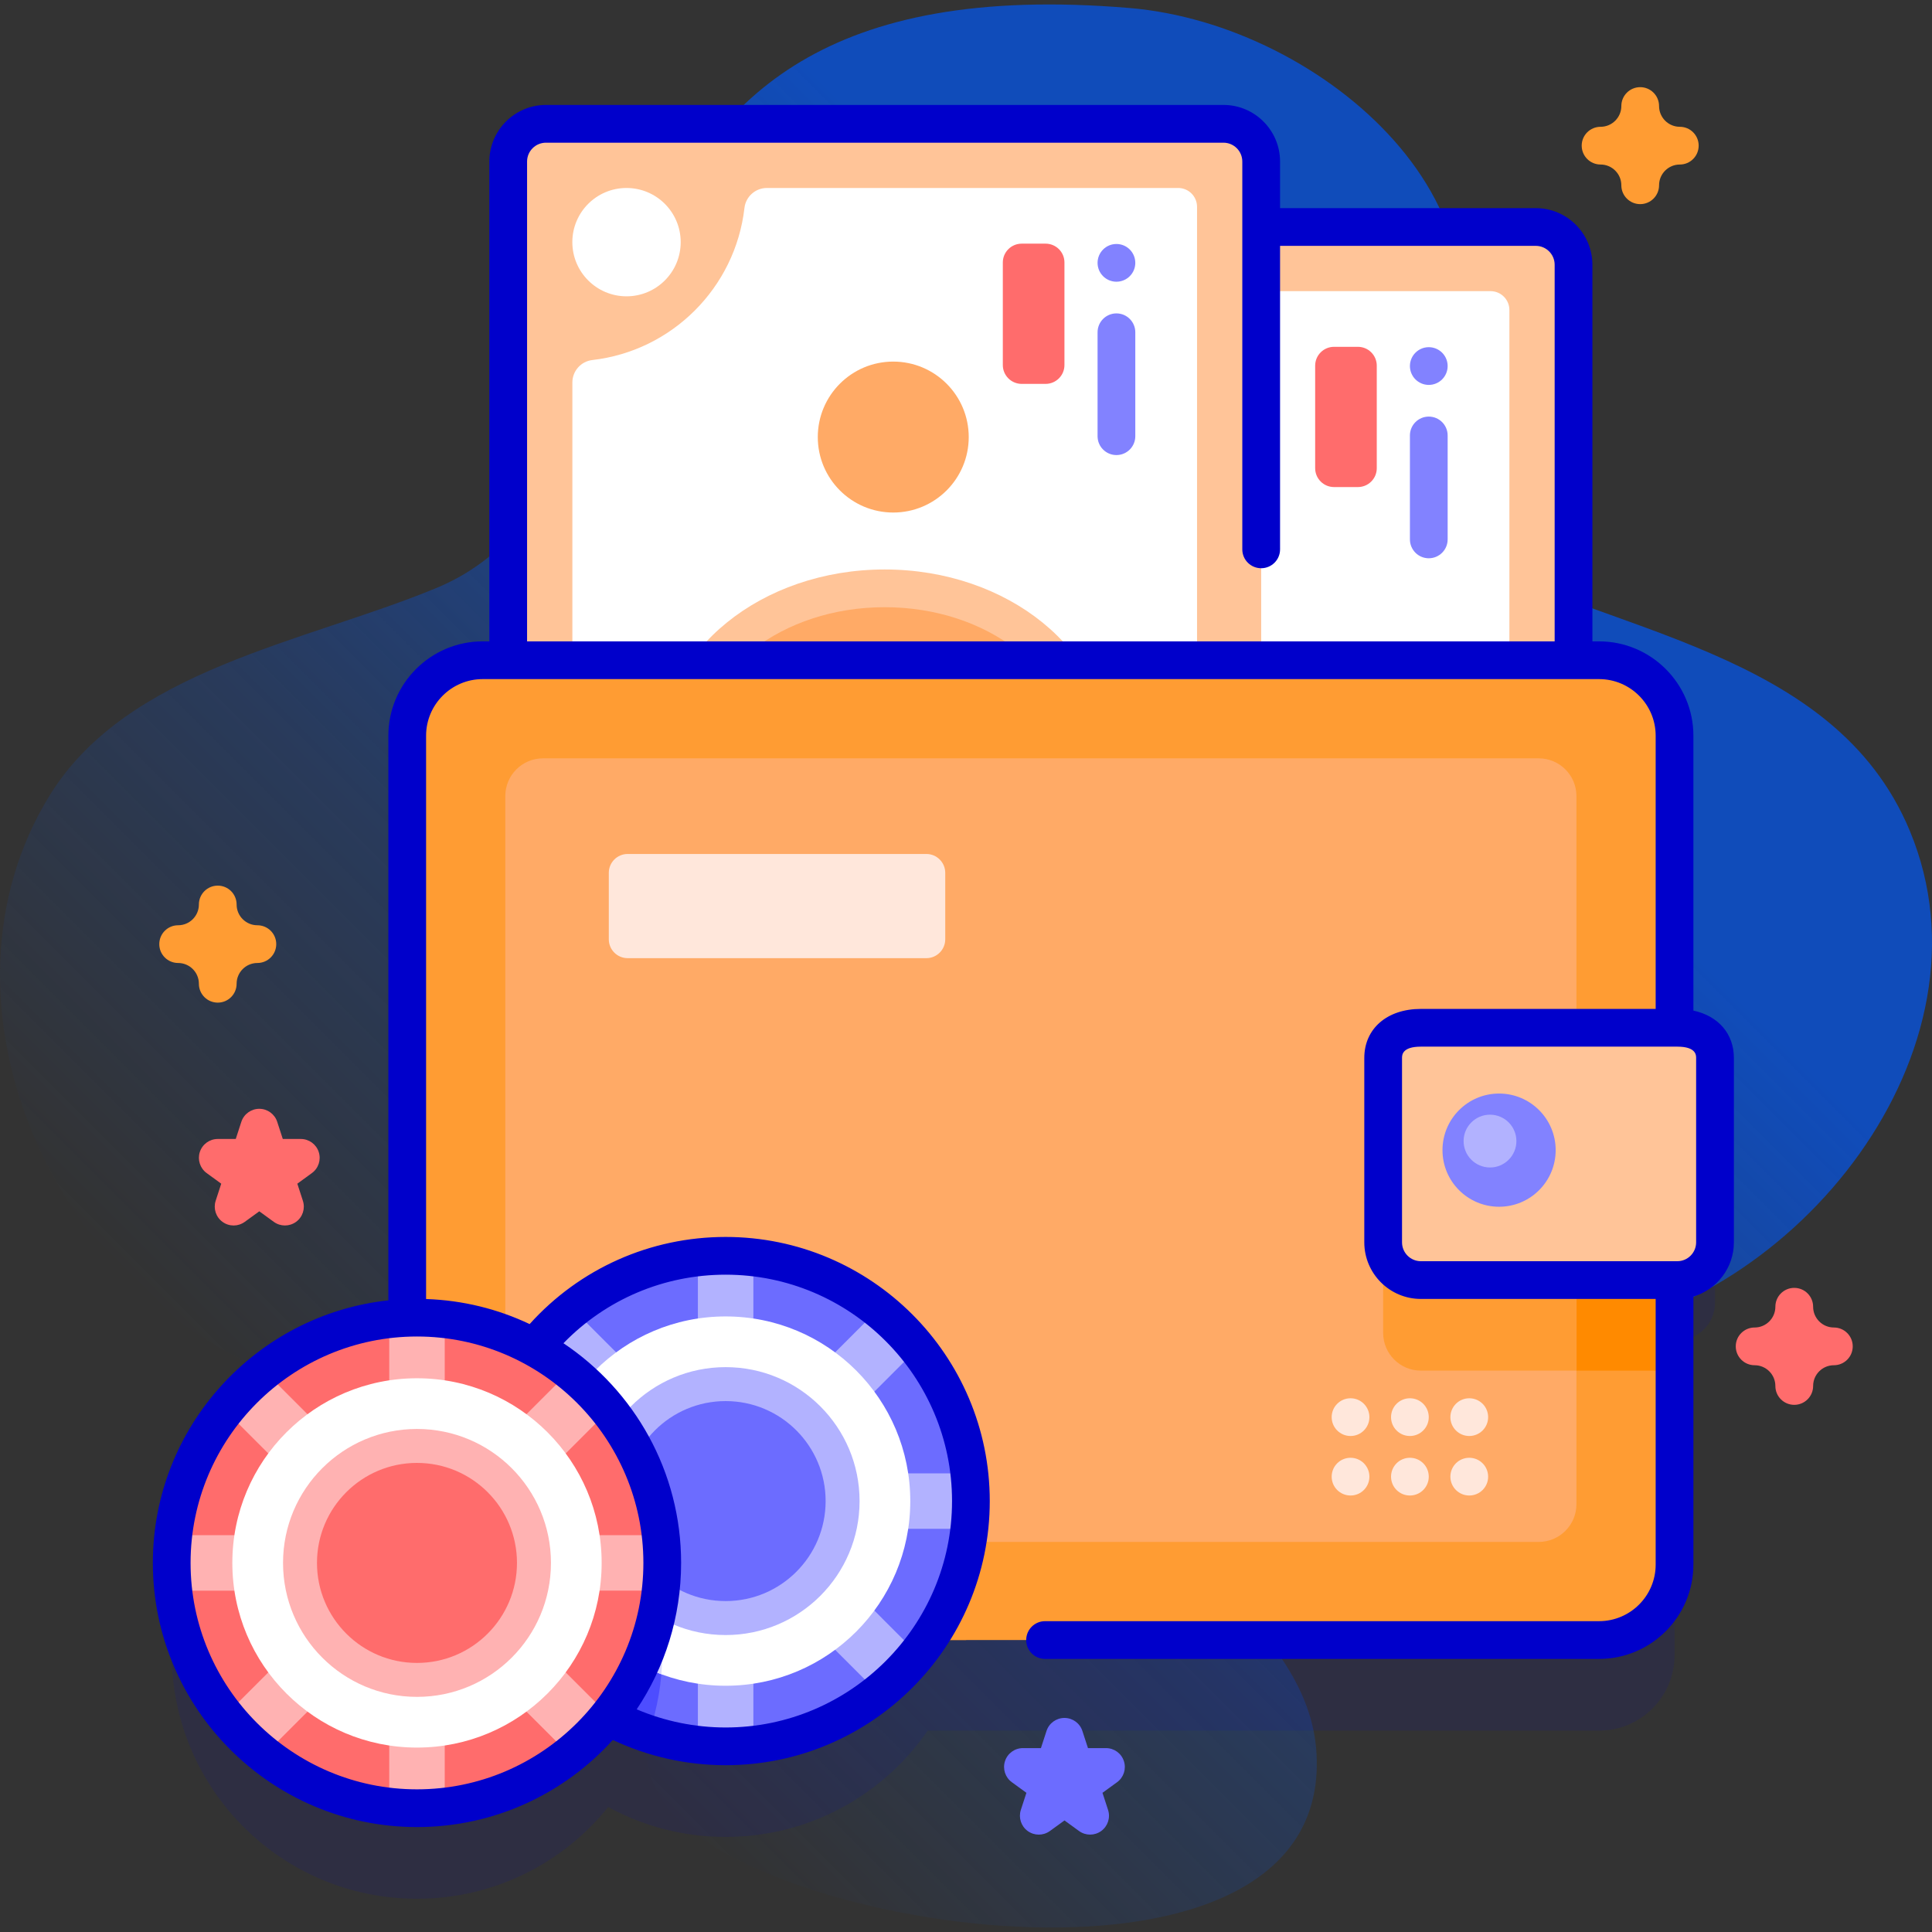 <svg width="70" height="70" viewBox="0 0 70 70" fill="none" xmlns="http://www.w3.org/2000/svg">
<rect x="0" y="0" width="70" height="70" fill="#333333" stroke="none"/>
<g clip-path="url(#clip0_824_204)">
<path d="M69.194 30.098C66.445 23.502 58.218 22.939 52.45 19.869C50.148 18.643 50.892 16.519 51.946 14.609C55.746 7.731 47.989 0.885 40.934 0.291C18.787 -1.575 25.445 17.328 15.798 21.31C11.008 23.288 4.628 24.258 1.811 28.8C-2.798 36.23 1.839 47.103 10.667 50.051C19.672 53.058 28.451 46.201 28.331 53.55C28.264 57.686 21.201 61.309 24.119 65.404C27.408 70.022 48.2 73.192 47.702 63.567C47.408 57.883 39.027 56.096 45.13 50.591C48.288 47.742 53.029 48.902 56.955 48.383C65.098 47.307 72.498 38.025 69.194 30.098Z" fill="url(#paint0_linear_824_204)"/>
<path d="M55.645 53.658H31.098C30.343 53.658 29.73 53.046 29.73 52.291V9.592C29.73 8.836 30.343 8.224 31.098 8.224H55.645C56.4 8.224 57.012 8.836 57.012 9.592V52.291C57.012 53.046 56.4 53.658 55.645 53.658Z" fill="#FFC498"/>
<path d="M38.29 11.273C38.337 10.86 38.688 10.549 39.103 10.549H54.005C54.382 10.549 54.688 10.854 54.688 11.232V44.284C54.688 44.7 54.377 45.051 53.964 45.098C51.076 45.43 48.784 47.722 48.453 50.609C48.405 51.023 48.055 51.333 47.639 51.333H32.738C32.361 51.333 32.054 51.027 32.054 50.65V17.597C32.054 17.181 32.365 16.83 32.779 16.783C35.667 16.451 37.958 14.16 38.29 11.273Z" fill="white"/>
<path d="M51.767 13.946C52.145 13.946 52.451 13.64 52.451 13.262C52.451 12.885 52.145 12.579 51.767 12.579C51.39 12.579 51.084 12.885 51.084 13.262C51.084 13.64 51.39 13.946 51.767 13.946Z" fill="#8282FF"/>
<path d="M51.084 19.543V15.777C51.084 15.4 51.39 15.094 51.767 15.094C52.145 15.094 52.451 15.4 52.451 15.777V19.543C52.451 19.921 52.145 20.227 51.767 20.227C51.39 20.227 51.084 19.921 51.084 19.543Z" fill="#8282FF"/>
<path d="M49.883 13.249V16.964C49.883 17.341 49.577 17.647 49.2 17.647H48.334C47.957 17.647 47.651 17.341 47.651 16.964V13.249C47.651 12.872 47.957 12.566 48.334 12.566H49.2C49.577 12.566 49.883 12.872 49.883 13.249Z" fill="#FF6C6C"/>
<path d="M44.328 49.92H19.781C19.026 49.92 18.414 49.308 18.414 48.553V5.853C18.414 5.098 19.026 4.486 19.781 4.486H44.328C45.083 4.486 45.695 5.098 45.695 5.853V48.553C45.695 49.308 45.083 49.92 44.328 49.92Z" fill="#FFC498"/>
<path d="M26.973 7.535C27.02 7.122 27.371 6.811 27.787 6.811H42.688C43.065 6.811 43.371 7.116 43.371 7.494V40.546C43.371 40.962 43.06 41.312 42.647 41.36C39.759 41.691 37.467 43.984 37.136 46.871C37.088 47.284 36.738 47.595 36.322 47.595H21.421C21.044 47.595 20.738 47.289 20.738 46.911V13.858C20.738 13.443 21.049 13.092 21.462 13.045C24.35 12.713 26.641 10.422 26.973 7.535Z" fill="white"/>
<path d="M32.054 33.773C36.522 33.773 40.145 30.831 40.145 27.203C40.145 23.574 36.522 20.633 32.054 20.633C27.586 20.633 23.964 23.574 23.964 27.203C23.964 30.831 27.586 33.773 32.054 33.773Z" fill="#FFC498"/>
<path d="M32.054 32.406C35.767 32.406 38.777 30.076 38.777 27.203C38.777 24.329 35.767 22 32.054 22C28.341 22 25.331 24.329 25.331 27.203C25.331 30.076 28.341 32.406 32.054 32.406Z" fill="#FFAA66"/>
<path d="M23.658 45.566C24.036 45.566 24.342 45.26 24.342 44.882C24.342 44.504 24.036 44.198 23.658 44.198C23.281 44.198 22.975 44.504 22.975 44.882C22.975 45.26 23.281 45.566 23.658 45.566Z" fill="#8282FF"/>
<path d="M24.342 38.601V42.367C24.342 42.745 24.036 43.051 23.658 43.051C23.281 43.051 22.975 42.745 22.975 42.367V38.601C22.975 38.224 23.281 37.918 23.658 37.918C24.036 37.918 24.342 38.224 24.342 38.601Z" fill="#8282FF"/>
<path d="M40.45 10.207C40.828 10.207 41.134 9.901 41.134 9.524C41.134 9.146 40.828 8.84 40.45 8.84C40.073 8.84 39.767 9.146 39.767 9.524C39.767 9.901 40.073 10.207 40.45 10.207Z" fill="#8282FF"/>
<path d="M39.767 15.805V12.039C39.767 11.661 40.073 11.355 40.45 11.355C40.828 11.355 41.134 11.661 41.134 12.039V15.805C41.134 16.182 40.828 16.488 40.45 16.488C40.073 16.488 39.767 16.182 39.767 15.805Z" fill="#8282FF"/>
<path d="M41.408 47.595C42.492 47.595 43.371 46.717 43.371 45.633C43.371 44.548 42.492 43.67 41.408 43.67C40.325 43.67 39.446 44.548 39.446 45.633C39.446 46.717 40.325 47.595 41.408 47.595Z" fill="white"/>
<path d="M22.7 10.736C23.784 10.736 24.663 9.857 24.663 8.773C24.663 7.689 23.784 6.811 22.7 6.811C21.616 6.811 20.737 7.689 20.737 8.773C20.737 9.857 21.616 10.736 22.7 10.736Z" fill="white"/>
<path d="M32.364 41.304C33.874 41.304 35.099 40.08 35.099 38.57C35.099 37.06 33.874 35.836 32.364 35.836C30.854 35.836 29.63 37.06 29.63 38.57C29.63 40.08 30.854 41.304 32.364 41.304Z" fill="#FFAA66"/>
<path d="M32.364 18.57C33.874 18.57 35.099 17.346 35.099 15.836C35.099 14.326 33.874 13.101 32.364 13.101C30.854 13.101 29.63 14.326 29.63 15.836C29.63 17.346 30.854 18.57 32.364 18.57Z" fill="#FFAA66"/>
<path d="M27.775 41.181V44.895C27.775 45.272 27.468 45.578 27.091 45.578H26.226C25.848 45.578 25.542 45.272 25.542 44.895V41.181C25.542 40.803 25.848 40.497 26.226 40.497H27.091C27.469 40.497 27.775 40.803 27.775 41.181Z" fill="#FF6C6C"/>
<path d="M38.567 9.511V13.226C38.567 13.603 38.261 13.909 37.883 13.909H37.018C36.64 13.909 36.334 13.603 36.334 13.226V9.511C36.334 9.134 36.64 8.828 37.018 8.828H37.883C38.261 8.828 38.567 9.133 38.567 9.511Z" fill="#FF6C6C"/>
<path opacity="0.1" d="M60.771 39.153H60.672V27.75C60.672 26.24 59.447 25.015 57.938 25.015H17.488C15.979 25.015 14.754 26.24 14.754 27.75V51.031C10.01 51.217 6.222 55.12 6.222 59.909C6.222 64.817 10.2 68.795 15.108 68.795C17.91 68.795 20.407 67.498 22.036 65.472C23.3 66.162 24.75 66.555 26.291 66.555C29.329 66.555 32.01 65.029 33.613 62.703H57.938C59.447 62.703 60.672 61.48 60.672 59.969V48.567H60.771C61.526 48.567 62.138 47.955 62.138 47.2V40.52C62.138 39.765 61.526 39.153 60.771 39.153Z" fill="#0000CB"/>
<path d="M35.178 57.668C35.178 58.268 35.118 58.855 35.004 59.422H17.578C17.465 58.855 17.404 58.268 17.404 57.668C17.404 52.76 21.383 48.781 26.291 48.781C31.2 48.781 35.178 52.76 35.178 57.668Z" fill="#FF8A00"/>
<path d="M60.672 26.656V56.688C60.672 58.199 59.447 59.422 57.937 59.422H17.488C15.978 59.422 14.753 58.199 14.753 56.688V26.656C14.753 25.147 15.978 23.922 17.488 23.922H57.937C59.447 23.922 60.672 25.147 60.672 26.656Z" fill="#FF9C33"/>
<path d="M60.672 40.246V49.66H51.481C50.725 49.66 50.114 49.048 50.114 48.293V41.613C50.114 40.858 50.725 40.246 51.481 40.246H60.672Z" fill="#FF8A00"/>
<path d="M57.117 28.844V54.5C57.117 55.255 56.505 55.867 55.75 55.867H19.675C18.92 55.867 18.308 55.255 18.308 54.5V28.844C18.308 28.088 18.92 27.476 19.675 27.476H55.75C56.505 27.476 57.117 28.088 57.117 28.844Z" fill="#FFAA66"/>
<path d="M51.083 52.029C51.461 52.029 51.767 51.723 51.767 51.346C51.767 50.968 51.461 50.662 51.083 50.662C50.706 50.662 50.4 50.968 50.4 51.346C50.4 51.723 50.706 52.029 51.083 52.029Z" fill="#FFE7DB"/>
<path d="M51.083 54.185C51.461 54.185 51.767 53.88 51.767 53.502C51.767 53.124 51.461 52.818 51.083 52.818C50.706 52.818 50.4 53.124 50.4 53.502C50.4 53.88 50.706 54.185 51.083 54.185Z" fill="#FFE7DB"/>
<path d="M48.933 52.029C49.31 52.029 49.616 51.723 49.616 51.346C49.616 50.968 49.31 50.662 48.933 50.662C48.555 50.662 48.249 50.968 48.249 51.346C48.249 51.723 48.555 52.029 48.933 52.029Z" fill="#FFE7DB"/>
<path d="M48.933 54.185C49.31 54.185 49.616 53.88 49.616 53.502C49.616 53.124 49.31 52.818 48.933 52.818C48.555 52.818 48.249 53.124 48.249 53.502C48.249 53.88 48.555 54.185 48.933 54.185Z" fill="#FFE7DB"/>
<path d="M53.234 52.029C53.612 52.029 53.918 51.723 53.918 51.346C53.918 50.968 53.612 50.662 53.234 50.662C52.857 50.662 52.55 50.968 52.55 51.346C52.55 51.723 52.857 52.029 53.234 52.029Z" fill="#FFE7DB"/>
<path d="M53.234 54.185C53.612 54.185 53.918 53.88 53.918 53.502C53.918 53.124 53.612 52.818 53.234 52.818C52.857 52.818 52.55 53.124 52.55 53.502C52.55 53.88 52.857 54.185 53.234 54.185Z" fill="#FFE7DB"/>
<path d="M22.058 34.032V31.625C22.058 31.247 22.364 30.941 22.742 30.941H33.564C33.941 30.941 34.248 31.247 34.248 31.625V34.032C34.248 34.41 33.941 34.716 33.564 34.716H22.742C22.364 34.716 22.058 34.41 22.058 34.032Z" fill="#FFE7DB"/>
<path d="M57.117 40.246V49.66H51.481C50.725 49.66 50.114 49.048 50.114 48.293V41.613C50.114 40.858 50.725 40.246 51.481 40.246H57.117Z" fill="#FF9C33"/>
<path d="M60.771 46.379H51.481C50.726 46.379 50.114 45.767 50.114 45.012V38.333C50.114 37.578 50.726 37.239 51.481 37.239H60.771C61.526 37.239 62.138 37.578 62.138 38.333V45.012C62.138 45.767 61.526 46.379 60.771 46.379Z" fill="#FFC498"/>
<path d="M54.315 43.723C55.447 43.723 56.365 42.805 56.365 41.672C56.365 40.54 55.447 39.621 54.315 39.621C53.182 39.621 52.264 40.54 52.264 41.672C52.264 42.805 53.182 43.723 54.315 43.723Z" fill="#8282FF"/>
<path d="M53.986 42.3C54.514 42.3 54.942 41.872 54.942 41.343C54.942 40.815 54.514 40.387 53.986 40.387C53.458 40.387 53.029 40.815 53.029 41.343C53.029 41.872 53.458 42.3 53.986 42.3Z" fill="#B2B2FF"/>
<path d="M26.291 63.274C31.199 63.274 35.178 59.295 35.178 54.387C35.178 49.479 31.199 45.501 26.291 45.501C21.383 45.501 17.404 49.479 17.404 54.387C17.404 59.295 21.383 63.274 26.291 63.274Z" fill="#6C6CFF"/>
<path d="M17.896 51.471C17.579 52.385 17.404 53.365 17.404 54.387C17.404 58.321 19.961 61.655 23.503 62.825C23.82 61.911 23.995 60.931 23.995 59.909C23.995 55.975 21.438 52.641 17.896 51.471Z" fill="#4D4DFF"/>
<path d="M33.244 48.856C32.825 48.33 32.348 47.853 31.823 47.434L27.296 51.961V45.559C26.966 45.522 26.631 45.501 26.291 45.501C25.951 45.501 25.616 45.522 25.286 45.559V51.961L20.76 47.434C20.234 47.853 19.757 48.33 19.338 48.856L23.864 53.382H17.463C17.425 53.712 17.404 54.047 17.404 54.387C17.404 54.727 17.425 55.062 17.463 55.392H23.864L19.338 59.919C19.757 60.444 20.234 60.921 20.76 61.34L25.286 56.814V63.216C25.616 63.253 25.951 63.274 26.291 63.274C26.631 63.274 26.966 63.253 27.296 63.216V56.814L31.823 61.34C32.348 60.921 32.825 60.444 33.244 59.919L28.718 55.392H35.12C35.157 55.062 35.178 54.727 35.178 54.387C35.178 54.047 35.157 53.712 35.12 53.382H28.718L33.244 48.856Z" fill="#B2B2FF"/>
<path d="M26.291 61.078C29.986 61.078 32.981 58.082 32.981 54.387C32.981 50.692 29.986 47.697 26.291 47.697C22.596 47.697 19.6 50.692 19.6 54.387C19.6 58.082 22.596 61.078 26.291 61.078Z" fill="white"/>
<path d="M19.894 52.424C19.703 53.045 19.6 53.704 19.6 54.387C19.6 57.264 21.416 59.715 23.963 60.661C23.984 60.413 23.995 60.162 23.995 59.909C23.995 56.764 22.359 54.003 19.894 52.424Z" fill="#D8D8FF"/>
<path d="M26.291 59.241C28.971 59.241 31.144 57.068 31.144 54.387C31.144 51.707 28.971 49.534 26.291 49.534C23.61 49.534 21.437 51.707 21.437 54.387C21.437 57.068 23.61 59.241 26.291 59.241Z" fill="#B2B2FF"/>
<path d="M26.291 58.01C28.292 58.01 29.914 56.388 29.914 54.387C29.914 52.386 28.292 50.764 26.291 50.764C24.29 50.764 22.668 52.386 22.668 54.387C22.668 56.388 24.29 58.01 26.291 58.01Z" fill="#6C6CFF"/>
<path d="M15.108 65.514C20.016 65.514 23.995 61.535 23.995 56.627C23.995 51.719 20.016 47.741 15.108 47.741C10.2 47.741 6.221 51.719 6.221 56.627C6.221 61.535 10.2 65.514 15.108 65.514Z" fill="#FF6C6C"/>
<path d="M22.061 51.096C21.642 50.57 21.165 50.093 20.64 49.675L16.113 54.201V47.799C15.783 47.762 15.448 47.741 15.108 47.741C14.768 47.741 14.433 47.762 14.103 47.799V54.201L9.577 49.675C9.051 50.093 8.574 50.57 8.155 51.096L12.682 55.622H6.28C6.243 55.952 6.222 56.287 6.222 56.627C6.222 56.967 6.243 57.303 6.28 57.633H12.682L8.155 62.159C8.574 62.684 9.051 63.161 9.577 63.58L14.103 59.054V65.456C14.433 65.493 14.768 65.514 15.108 65.514C15.448 65.514 15.783 65.493 16.113 65.456V59.054L20.64 63.58C21.165 63.161 21.642 62.684 22.061 62.159L17.535 57.632H23.937C23.974 57.302 23.995 56.967 23.995 56.627C23.995 56.287 23.974 55.952 23.937 55.622H17.535L22.061 51.096Z" fill="#FFB2B2"/>
<path d="M15.108 63.318C18.803 63.318 21.799 60.322 21.799 56.627C21.799 52.932 18.803 49.937 15.108 49.937C11.413 49.937 8.418 52.932 8.418 56.627C8.418 60.322 11.413 63.318 15.108 63.318Z" fill="white"/>
<path d="M15.108 61.481C17.789 61.481 19.962 59.308 19.962 56.627C19.962 53.947 17.789 51.774 15.108 51.774C12.428 51.774 10.255 53.947 10.255 56.627C10.255 59.308 12.428 61.481 15.108 61.481Z" fill="#FFB2B2"/>
<path d="M15.108 60.251C17.109 60.251 18.731 58.628 18.731 56.627C18.731 54.627 17.109 53.004 15.108 53.004C13.107 53.004 11.485 54.627 11.485 56.627C11.485 58.628 13.107 60.251 15.108 60.251Z" fill="#FF6C6C"/>
<path d="M61.355 36.616V26.656C61.355 24.771 59.822 23.238 57.937 23.238H57.696V9.592C57.696 8.461 56.776 7.541 55.645 7.541H46.379V5.853C46.379 4.722 45.459 3.802 44.328 3.802H19.781C18.65 3.802 17.73 4.722 17.73 5.853V23.238H17.489C15.604 23.238 14.071 24.771 14.071 26.656V47.114C9.28 47.633 5.538 51.701 5.538 56.627C5.538 61.904 9.831 66.198 15.108 66.198C17.92 66.198 20.452 64.979 22.204 63.042C23.475 63.642 24.877 63.957 26.291 63.957C31.568 63.957 35.861 59.664 35.861 54.387C35.861 49.11 31.568 44.817 26.291 44.817C23.561 44.817 21.003 45.961 19.19 47.974C18.045 47.431 16.776 47.111 15.438 47.066V26.656C15.438 25.525 16.358 24.605 17.489 24.605H57.937C59.068 24.605 59.988 25.525 59.988 26.656V36.555H51.481C50.255 36.555 49.431 37.27 49.431 38.333V45.012C49.431 46.143 50.351 47.063 51.481 47.063H59.988V56.688C59.988 57.818 59.068 58.738 57.937 58.738H37.864C37.487 58.738 37.181 59.044 37.181 59.422C37.181 59.8 37.487 60.106 37.864 60.106H57.937C59.822 60.106 61.355 58.572 61.355 56.688V46.977C62.202 46.724 62.822 45.94 62.822 45.012V38.333C62.822 37.449 62.251 36.808 61.355 36.616ZM15.108 64.831C10.585 64.831 6.905 61.151 6.905 56.627C6.905 52.104 10.585 48.424 15.108 48.424C19.631 48.424 23.311 52.104 23.311 56.627C23.311 61.151 19.631 64.831 15.108 64.831ZM26.291 46.184C30.814 46.184 34.494 49.864 34.494 54.387C34.494 58.91 30.814 62.59 26.291 62.59C25.182 62.59 24.082 62.364 23.069 61.932C24.085 60.413 24.678 58.588 24.678 56.627C24.678 53.312 22.984 50.386 20.415 48.668C21.954 47.082 24.054 46.184 26.291 46.184ZM19.097 5.853C19.097 5.476 19.404 5.17 19.781 5.17H44.328C44.705 5.17 45.011 5.476 45.011 5.853V19.905C45.011 20.282 45.317 20.588 45.695 20.588C46.073 20.588 46.379 20.282 46.379 19.905V8.908H55.645C56.022 8.908 56.328 9.215 56.328 9.592V23.238H19.097V5.853ZM61.454 45.012C61.454 45.389 61.148 45.696 60.771 45.696H51.481C51.104 45.696 50.798 45.389 50.798 45.012V38.333C50.798 38.231 50.798 37.922 51.481 37.922H60.771C61.454 37.922 61.454 38.231 61.454 38.333V45.012Z" fill="#0000CB"/>
<path d="M59.427 7.396C59.05 7.396 58.744 7.09 58.744 6.713C58.744 6.298 58.406 5.961 57.992 5.961C57.614 5.961 57.308 5.655 57.308 5.277C57.308 4.899 57.614 4.594 57.992 4.594C58.406 4.594 58.744 4.256 58.744 3.842C58.744 3.464 59.05 3.158 59.427 3.158C59.805 3.158 60.111 3.464 60.111 3.842C60.111 4.256 60.448 4.594 60.863 4.594C61.24 4.594 61.546 4.899 61.546 5.277C61.546 5.655 61.24 5.961 60.863 5.961C60.448 5.961 60.111 6.298 60.111 6.713C60.111 7.09 59.805 7.396 59.427 7.396Z" fill="#FF9C33"/>
<path d="M7.89 36.327C7.512 36.327 7.206 36.021 7.206 35.643C7.206 35.228 6.869 34.891 6.454 34.891C6.077 34.891 5.771 34.585 5.771 34.208C5.771 33.83 6.077 33.524 6.454 33.524C6.869 33.524 7.206 33.187 7.206 32.772C7.206 32.394 7.512 32.088 7.89 32.088C8.268 32.088 8.573 32.394 8.573 32.772C8.573 33.187 8.911 33.524 9.325 33.524C9.703 33.524 10.009 33.83 10.009 34.208C10.009 34.585 9.703 34.891 9.325 34.891C8.911 34.891 8.573 35.228 8.573 35.643C8.573 36.021 8.268 36.327 7.89 36.327Z" fill="#FF9C33"/>
<path d="M65.009 50.9C64.631 50.9 64.325 50.594 64.325 50.217C64.325 49.802 63.988 49.465 63.574 49.465C63.196 49.465 62.89 49.159 62.89 48.781C62.89 48.404 63.196 48.098 63.574 48.098C63.988 48.098 64.325 47.76 64.325 47.346C64.325 46.968 64.631 46.662 65.009 46.662C65.387 46.662 65.693 46.968 65.693 47.346C65.693 47.76 66.03 48.098 66.445 48.098C66.822 48.098 67.128 48.404 67.128 48.781C67.128 49.159 66.822 49.465 66.445 49.465C66.03 49.465 65.693 49.802 65.693 50.217C65.693 50.594 65.387 50.9 65.009 50.9Z" fill="#FF6C6C"/>
<path d="M8.464 44.402C8.323 44.402 8.182 44.358 8.063 44.271C7.823 44.097 7.723 43.789 7.814 43.507L8.016 42.887L7.488 42.503C7.249 42.329 7.149 42.021 7.24 41.739C7.332 41.457 7.594 41.267 7.89 41.267H8.542L8.744 40.646C8.836 40.365 9.098 40.174 9.394 40.174C9.69 40.174 9.953 40.365 10.044 40.646L10.246 41.267H10.898C11.194 41.267 11.457 41.457 11.548 41.739C11.64 42.021 11.54 42.329 11.3 42.503L10.773 42.887L10.974 43.507C11.066 43.789 10.966 44.097 10.726 44.271C10.486 44.445 10.162 44.445 9.922 44.271L9.395 43.888L8.867 44.271C8.746 44.358 8.605 44.402 8.464 44.402Z" fill="#FF6C6C"/>
<path d="M37.637 66.472C37.496 66.472 37.355 66.428 37.235 66.341C36.996 66.167 36.896 65.859 36.987 65.577L37.189 64.957L36.661 64.573C36.422 64.399 36.321 64.091 36.413 63.809C36.504 63.527 36.767 63.337 37.063 63.337H37.715L37.917 62.716C38.008 62.435 38.271 62.244 38.567 62.244C38.863 62.244 39.126 62.435 39.217 62.716L39.419 63.337H40.071C40.367 63.337 40.63 63.527 40.721 63.809C40.813 64.091 40.713 64.399 40.473 64.573L39.945 64.957L40.147 65.577C40.239 65.859 40.138 66.167 39.899 66.341C39.659 66.515 39.335 66.515 39.095 66.341L38.568 65.958L38.04 66.341C37.919 66.428 37.778 66.472 37.637 66.472Z" fill="#6C6CFF"/>
</g>
<defs>
<linearGradient id="paint0_linear_824_204" x1="15.188" y1="56.812" x2="58.725" y2="13.276" gradientUnits="userSpaceOnUse">
<stop stop-color="#104CBA" stop-opacity="0"/>
<stop offset="0.294" stop-color="#104CBA" stop-opacity="0.3"/>
<stop offset="0.787" stop-color="#104CBA"/>
</linearGradient>
<clipPath id="clip0_824_204">
<rect width="70" height="70" fill="white"/>
</clipPath>
</defs>
</svg>